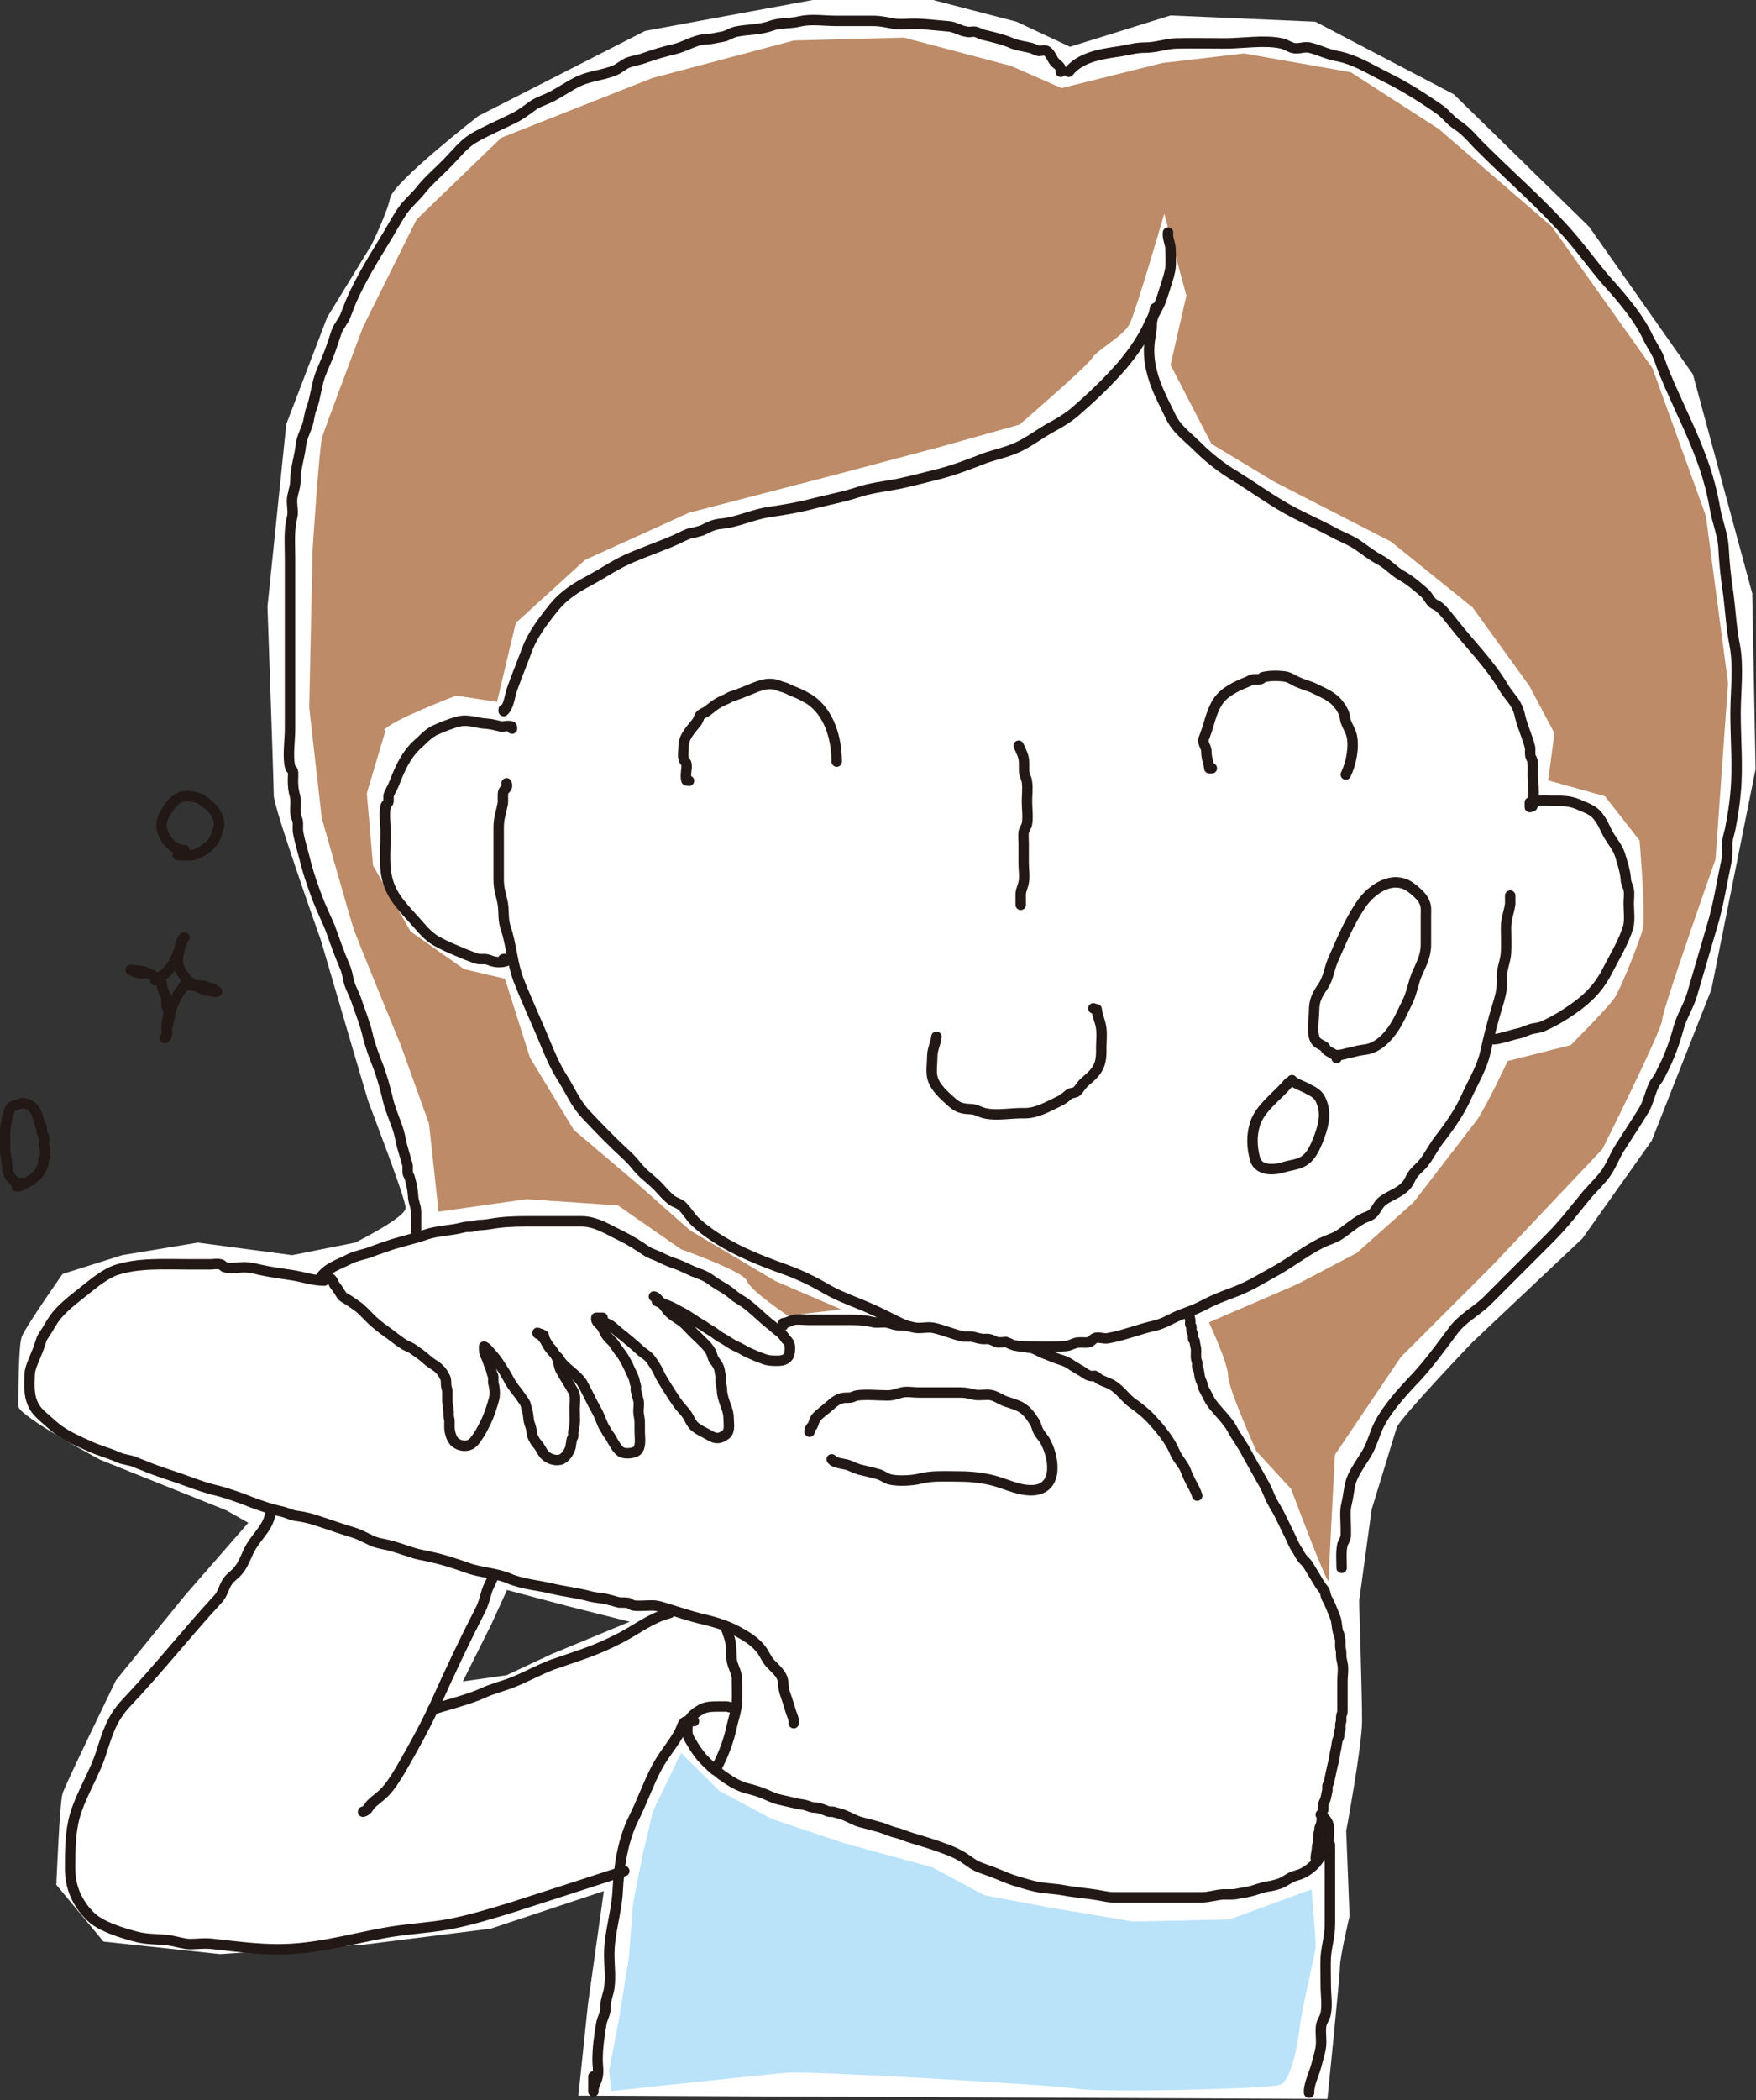 <?xml version="1.0" encoding="UTF-8"?><svg id="_レイヤー_2" xmlns="http://www.w3.org/2000/svg" viewBox="0 0 42.08 50.3"><rect x="0" y="0" width="42.08" height="50.3" fill="#333333" stroke="none"/><defs><style>.cls-1{fill:#bd8b67;}.cls-1,.cls-2,.cls-3{stroke-width:0px;}.cls-2{fill:#fff;}.cls-3{fill:#bae3f9;}.cls-4{fill:none;stroke:#221815;stroke-linecap:round;stroke-linejoin:round;stroke-width:.25px;}</style></defs><g id="_レイヤー_1-2"><path class="cls-2" d="m42,14.25l-1.43-5.28-2.49-3.54-3.24-3.17-3.32-1.74-3.47-.15-2.41.75-1.28-.6-2.04-.53h-2.79l-4.07.75-4,2.04s-2.03,1.58-2.11,1.96c-.08.38-.45,1.13-.45,1.13l-1.06,1.73-.98,2.56-.45,4.37s.15,4.22.15,4.52,1.13,3.47,1.13,3.47c0,0,1.06,3.62,1.13,3.84.08.23.9,2.34.9,2.57s-1.21.83-1.21.83l-1.51.3-2.26-.3-1.81.3-1.43.45s-.9,1.28-.98,1.51c-.08.23-.08,1.43-.08,1.66s1.96,1.28,1.96,1.28l3.02,1.21.53.3-1.51,1.73-1.66,2.04s-1.21,2.49-1.28,2.71c-.07.22-.15,2.19-.15,2.19l1.13,1.36,2.79.3,3.47-.23,3.02-.38,2.71-.9-.38,2.71-.23,2.19,17.95.08s.3-2.94.3-3.17.23-1.21.23-1.21l-.08-2.04s.38-2.04.38-2.64-.07-2.87-.07-2.87l.3-2.19s.53-1.73.6-1.96c.08-.23,1.81-2.04,1.81-2.04l2.64-2.49,1.66-2.34,1.43-3.62,1.06-5.28-.08-4.22Zm-28.73,25.34l-1.13.53-1.05.15.68-1.36.38-.83,1.43.38,1.51.38-1.81.75Z"/><path class="cls-3" d="m14.59,49.62l.24-1.25.24-1.49.1-1.3.24-1.2.24-1.01.67-1.39.92.91,1.25.67,1.73.58,2.12.58,1.25.67,1.54.29,2.02.34,2.31-.05,1.97-.72s.1,1.2.1,1.35-.34,1.54-.38,1.93c-.05.38-.19,1.3-.48,1.4-.29.1-4.19.19-4.81.1-.62-.1-6.35-.43-6.98-.39-.62.05-4.23.44-4.23.44l-.05-.44Z"/><path class="cls-1" d="m9.2,17.49c.15-.23,1.73-.83,1.73-.83l.98.15.45-1.89,1.66-1.51,2.49-1.13,3.47-.9,2.56-.68,1.89-.53s1.58-1.36,1.73-1.58c.15-.23.75-.53.91-.83.15-.3.83-2.64.83-2.64l.53,1.96-.38,1.66.98,1.89,1.51.91,2.79,1.43,1.96,1.58,1.36,1.88.6,1.13-.15,1.13,1.36.38.83,1.06s.15,1.81.08,2.11c-.08.3-.53,1.44-.68,1.66-.15.23-1.05,1.13-1.05,1.13l-1.51.38s-.53,1.13-.75,1.43c-.23.3-1.51,1.96-1.51,1.96l-1.36,1.21-1.43.75-2.11.91s.46.98.46,1.28.68,1.81.68,1.81l.83.9s.9,2.41.9,2.19.15-3.01.15-3.01l1.58-2.34,2.19-2.19,2.64-2.79s1.43-2.86,1.43-3.09,1.28-3.85,1.28-3.85l.3-4.22-.53-4-1.28-3.54-2.41-3.39-2.71-2.34-2.11-1.36-2.56-.45-1.96.23-2.41.6-1.21-.53-2.57-.68-2.64.07-3.39.9-3.62,1.43-2.03,1.96-1.28,2.57s-.91,2.41-.98,2.64c-.07.23-.23,2.71-.23,2.71l-.08,3.77.3,2.64s.68,2.41.76,2.64c.07.23,1.13,2.79,1.13,2.79l.68,1.89.23,2.11,2.11-.3,2.19.15,1.51,1.05s1.51.53,1.58.76c.08.23.98.83.98.83l1.28-.15-1.58-.68-2.04-1.21-1.28-1.13-1.51-1.28-1.05-1.73-.6-1.89-.98-.23-1.28-.9-.9-1.58-.15-1.73.45-1.51Z"/><path class="cls-4" d="m16.51,18.7s-.04-.01-.06-.01c-.04-.13.02-.27,0-.39-.01-.06-.06-.07-.07-.13-.02-.08,0-.19,0-.27,0-.27.17-.41.32-.61.04-.05.05-.13.09-.17.05-.04.12-.06.17-.1.09-.07.17-.14.28-.2.07-.04.14-.06.21-.1.08-.05.12-.05.2-.08.11-.04.23-.09.33-.13.27-.11.46-.19.73-.07.04.01.11.03.15.05.07.03.12.06.18.08.13.05.24.11.36.18.48.32.65.95.65,1.49"/><path class="cls-4" d="m24.41,17.86c.06.13.13.26.13.4,0,.06,0,.13,0,.2,0,.1.06.17.07.27.02.14,0,.32,0,.47,0,.17.03.37,0,.53-.01.07-.06.12-.08.2-.01.08,0,.18,0,.27v.47c0,.15.03.32,0,.47-.02.1-.06.16-.07.26,0,.09,0,.18,0,.27"/><path class="cls-4" d="m29.04,18.4s-.04,0-.06,0c-.02-.15-.07-.24-.07-.39,0-.09-.03-.12-.06-.2-.03-.11,0-.12.03-.21.1-.26.14-.54.3-.79.15-.24.46-.38.71-.48.07-.03.06-.04.15-.06.04,0,.09,0,.14,0,.04,0,.06-.02.08-.05.15-.04.36-.04.52-.02.13.02.21.09.33.14.13.06.27.09.39.15.2.1.42.18.57.37.04.05.07.09.1.15.06.1.05.16.08.27.04.11.11.22.14.33.07.29-.02.7-.14.94"/><path class="cls-4" d="m32.03,25.34c-.02-.1-.15-.12-.22-.18-.03-.02-.05-.05-.06-.08-.06-.05-.14-.07-.2-.13-.14-.15-.06-.54-.06-.74,0-.26.08-.39.22-.6.13-.2.14-.4.23-.61.2-.45.39-.92.67-1.33.26-.39.79-.74,1.22-.4.1.08.2.16.27.27.09.14.07.24.07.4v.68c0,.28-.11.47-.22.72-.09.22-.12.46-.23.67-.15.3-.27.62-.54.88-.13.13-.3.23-.48.25-.11.01-.22.04-.34.07-.12.02-.19.06-.33.06"/><path class="cls-4" d="m30.96,25.87c.05.07.25.14.33.18.14.08.27.12.35.27.12.25.11.47.03.74-.05.17-.16.46-.27.6-.18.24-.4.22-.66.3-.23.07-.6.08-.67-.22-.07-.28-.08-.53,0-.81.12-.4.55-.68.81-1"/><path class="cls-4" d="m17.39,38.97c.02.05.05.14.07.2.07.19.06.33.07.54.01.2.14.33.13.53,0,.18.01.36,0,.53-.01.2-.09.41-.13.6-.06.29-.19.65-.34.93"/><path class="cls-4" d="m25.61,1.72c.27-.34.74-.42,1.15-.48.24-.03.43-.1.68-.1.27,0,.48-.09.74-.1.39-.01.79,0,1.18,0,.41,0,.95-.09,1.35,0,.1.02.17.08.28.11.13.03.27-.04.39-.01.22.05.42.16.65.2.43.08.77.3,1.17.5.43.21.86.48,1.25.75.19.12.29.29.48.41.24.16.38.36.58.55.7.7,1.46,1.35,2.12,2.11.31.36.56.71.87,1.07.36.4.76.86.99,1.35.1.21.22.35.29.57.07.21.16.41.24.6.26.59.55,1.17.77,1.78.14.38.24.76.31,1.16.05.3.18.6.2.9.02.39.06.78.12,1.16.05.4.07.81.15,1.2.1.51.02,1.11.02,1.64,0,.62.06,1.28,0,1.9-.02.26-.07.56-.12.82-.02.13-.07.24-.08.38,0,.15.01.28-.02.44-.11.51-.19,1.05-.34,1.54-.16.55-.32,1.09-.48,1.64-.08.28-.24.51-.32.79-.1.37-.23.73-.41,1.07-.04.1-.1.19-.17.28-.11.21-.14.44-.26.64-.19.31-.39.61-.58.91-.12.19-.2.42-.33.6-.13.18-.3.34-.44.5-.29.35-.56.71-.89,1.04-.35.35-.71.71-1.06,1.06-.16.16-.32.32-.48.48-.25.23-.57.4-.78.68-.33.44-.63.86-1.01,1.25-.3.32-.68.75-.84,1.16-.06.16-.11.3-.18.45-.13.25-.37.53-.44.81-.04.16-.05.32-.09.48-.05.18-.02.39-.02.58,0,.06,0,.13,0,.19-.01.09-.06.15-.08.21-.04.18-.02.37-.02.56"/><path class="cls-4" d="m12.14,18.76c.04.14-.06.12-.08.21-.02.09,0,.18-.01.27-.04.21-.1.35-.1.58,0,.42,0,.84,0,1.25,0,.23.06.36.1.58.03.21,0,.37.07.58.14.42.15.83.31,1.25.14.36.3.71.45,1.06.19.42.34.87.58,1.25.2.31.32.62.57.89.33.35.66.69,1.01,1.01.11.1.19.21.28.31.16.18.33.28.49.46.08.09.19.21.28.28.08.06.18.08.25.14.11.1.2.26.31.37.6.56,1.45.9,2.21,1.17.33.12.67.29.96.46.33.19.73.32,1.08.48.39.17.72.38,1.13.51.39.12.74.2,1.14.29.06.01.12.07.21.08.09.01.2,0,.29,0h.58c.41,0,.84.03,1.25,0,.12,0,.18-.05.29-.08.1-.02.2,0,.29-.01.09-.02.1-.09.18-.11.09-.02.2.03.29.01.4-.07.78-.23,1.16-.31.15-.04.32-.13.46-.2.15-.07.32-.12.48-.19.12-.05.26-.13.39-.19.19-.09.4-.16.6-.24.33-.13.65-.33.96-.5.35-.2.7-.47,1.06-.65.14-.07.27-.1.41-.18.19-.12.36-.28.56-.39.08-.05.2-.07.27-.14.08-.08.12-.2.21-.28.18-.15.42-.2.58-.38.08-.08.11-.2.18-.29.08-.1.19-.18.27-.29.14-.19.24-.4.39-.58.23-.3.45-.62.6-.95.15-.34.38-.71.46-1.07.09-.41.2-.83.33-1.25.06-.21.08-.35.07-.58,0-.21.09-.37.1-.58.01-.19,0-.39,0-.58,0-.24.07-.37.1-.58,0-.07,0-.13,0-.2"/><path class="cls-4" d="m22.44,24.83c-.02.18-.1.29-.1.48,0,.15-.03.33,0,.48.05.24.28.44.46.6.13.12.23.16.41.17.18,0,.23.06.38.1.29.07.67-.01.97,0,.28,0,.54-.15.79-.27.13-.06.17-.1.29-.2.05-.01.1-.02.15-.04.08-.07.13-.18.22-.25.3-.25.39-.39.38-.79,0-.16.02-.33,0-.48-.02-.17-.09-.28-.11-.46-.03,0-.05-.01-.08-.02"/><path class="cls-4" d="m16.63,41.22c-.31-.05-.24.1-.38.33-.16.27-.37.51-.52.8-.2.38-.34.79-.53,1.17-.28.55-.37,1.19-.4,1.8-.03.5-.2.98-.2,1.49,0,.28.05.62-.02.9-.04.15-.07.22-.07.38,0,.15-.08.24-.1.38-.05.28-.09.58-.09.87,0,.12.03.27,0,.39-.02.13-.11.22-.1.36,0-.12,0-.24,0-.36"/><path class="cls-4" d="m31.87,44.18c0,.63,0,1.27,0,1.9,0,.29-.08.52-.1.79-.01.22,0,.45,0,.68,0,.21.04.47,0,.67-.02.11-.09.18-.11.29-.02.12,0,.26,0,.39,0,.21-.07.37-.12.58-.05.19-.18.44-.17.64,0-.02,0-.04,0-.06"/><path class="cls-4" d="m6.49,36.19c-.05.37-.27.53-.46.83-.12.19-.17.41-.31.58-.08.11-.2.17-.27.28-.1.15-.1.28-.23.42-.75.81-1.43,1.68-2.19,2.48-.35.37-.45.72-.6,1.18-.16.52-.49,1.01-.64,1.54-.11.4-.11.83-.11,1.25,0,.44.16.82.48,1.14.24.25.81.42,1.13.5.28.07.54.04.82.09.16.03.27.07.43.08.19,0,.39-.03.59,0,.64.07,1.27.16,1.92.11.72-.05,1.42-.24,2.12-.37.52-.1,1.04-.12,1.56-.21.53-.1,1.02-.25,1.54-.41.47-.15,2.23-.72,2.69-.87"/><path class="cls-4" d="m11.83,37.73c-.05.14-.13.26-.17.4-.05.17-.08.3-.16.45-.36.7-.7,1.42-1.02,2.13-.25.56-.55,1.1-.86,1.64-.12.2-.26.44-.43.6-.1.1-.2.16-.3.26-.07.08-.08.15-.19.18"/><path class="cls-4" d="m16.05,38.63c-.45.12-.74.36-1.15.58-.63.33-1.01.43-1.67.66-.29.11-.58.27-.87.39-.25.11-.53.17-.77.28-.29.14-.93.31-1.22.4"/><path class="cls-4" d="m7.77,30.67c-.27,0-.51-.09-.77-.13-.25-.04-.51-.07-.77-.13-.13-.03-.25-.06-.38-.06-.14,0-.32.04-.45,0-.06-.01-.06-.06-.12-.07-.07-.02-.18,0-.24,0-.18,0-.35,0-.53,0-.59,0-1.19-.04-1.74.14-.2.07-.46.26-.62.39-.27.22-.56.42-.79.69-.08.1-.14.2-.21.32-.05.09-.13.18-.16.27-.04.13-.07.22-.13.36-.06.15-.14.31-.15.46-.01.28-.03.56.13.81.07.11.18.2.27.28.1.09.2.18.31.26.22.15.46.26.71.37.23.11.48.17.7.27.13.06.26.06.39.11.11.05.21.08.32.13.25.1.51.18.77.27.25.09.51.19.77.26.31.07.65.19.95.31.24.09.48.17.72.22.13.03.25.1.39.11.16.02.35.07.52.13.28.09.55.19.83.27.14.05.26.11.4.18.16.08.34.09.51.14.17.05.34.11.5.16.15.05.28.06.43.1.29.06.59.16.87.26.33.12.69.12,1.01.26.31.13.7.16,1.03.24.29.07.6.1.89.18.15.04.3.04.45.08.09.02.17.05.26.07.07,0,.15,0,.22.01.03.02.07.04.11.06.14.02.31,0,.45,0,.14,0,.2.03.31.06.3.09.61.2.92.27.29.07.56.15.82.29.2.11.41.23.56.42.09.11.13.24.23.35.13.14.3.26.31.47,0,.17.06.29.11.45.03.09.05.17.08.26.02.05.08.19.06.25"/><path class="cls-4" d="m7.68,30.6c.16-.24.45-.32.7-.45.16-.08.33-.1.49-.16.18-.07.36-.13.54-.19.26-.08.53-.14.79-.23.28-.1.58-.09.88-.17.07-.02.12-.02.19-.02.07,0,.13-.03.2-.04.15,0,.29-.03.43-.05.29-.04.58-.04.88-.04h1.15c.36,0,.66.21.98.36.2.1.39.22.58.35.11.07.23.1.35.16.11.06.24.11.36.15.14.05.27.12.41.18.15.06.29.1.41.19.11.08.22.15.33.21.08.05.15.1.22.16.1.09.22.14.32.22.2.15.37.33.56.48.04.03.08.06.12.1.05.05.11.08.16.13.04.04.07.09.1.13.03.03.08.08.09.13.02.07.01.21-.02.27-.06.1-.16.12-.27.12-.11,0-.21,0-.32-.04-.14-.05-.26-.1-.39-.16-.1-.05-.19-.11-.29-.15-.11-.05-.21-.13-.32-.19-.11-.05-.19-.14-.29-.19-.08-.04-.14-.1-.22-.14-.16-.09-.32-.22-.49-.3-.11-.06-.21-.12-.32-.16-.06-.02-.11-.04-.16-.06-.02-.01-.09-.04-.09-.04"/><path class="cls-4" d="m15.67,31.05c.06.01.11.09.16.14.07.06.11.12.16.19.11.14.3.21.43.34.11.11.21.22.32.32.1.1.22.2.29.33.03.05.04.11.06.16.03.06.07.1.1.15.03.05.05.1.06.17,0,.04.02.08.02.12,0,.04,0,.09,0,.13.01.07.03.12.03.19,0,.07.02.15.04.22.04.14.12.29.12.45,0,.12.04.31-.06.39-.14.11-.24.12-.39.03-.12-.07-.27-.13-.38-.23-.06-.06-.11-.17-.15-.24-.06-.1-.14-.17-.21-.26-.1-.13-.19-.28-.28-.42-.07-.12-.15-.23-.2-.35-.05-.11-.11-.2-.18-.3-.07-.11-.18-.16-.27-.24-.16-.15-.33-.29-.51-.43-.09-.07-.15-.15-.26-.2-.09-.05-.21-.08-.28-.15.05,0,.1,0,.15,0"/><path class="cls-4" d="m14.29,31.6c0,.07.1.12.14.19.03.05.06.11.09.17.04.06.07.09.12.14.06.05.09.11.14.18.05.08.12.15.17.24.08.13.13.25.19.38.03.07.06.12.07.19,0,.04.03.08.03.12,0,.03-.01.07,0,.1.02.07.04.15.06.23.02.08,0,.17,0,.26,0,.09.03.17.03.26,0,.08,0,.15,0,.23,0,.13.04.35-.06.45-.08.07-.3.09-.39.03-.09-.06-.15-.18-.2-.26-.03-.06-.06-.11-.1-.16-.03-.04-.04-.06-.06-.1-.02-.03-.04-.06-.06-.1-.06-.13-.1-.26-.17-.38-.12-.21-.22-.44-.34-.65-.15-.23-.41-.34-.55-.57-.03-.06-.08-.07-.11-.13-.04-.06-.07-.11-.12-.16-.05-.06-.08-.13-.13-.19-.03-.04-.12-.15-.16-.15,0,.04.06.03.09.03"/><path class="cls-4" d="m13.01,31.98s.02,0,.02,0c.02.13.11.28.2.38.07.07.1.12.14.21.02.07.02.14.05.21.07.14.15.26.23.39.04.08.1.15.12.24.02.1,0,.22,0,.33,0,.18.02.37-.03.54-.01.03,0,.06,0,.1,0,.03-.03.06-.04.1-.01.07-.02.12-.03.19-.04.12-.13.26-.25.29-.14.03-.29-.03-.38-.13-.04-.05-.07-.11-.1-.16-.03-.05-.08-.1-.12-.16-.03-.06-.06-.1-.07-.16-.01-.07-.02-.15-.05-.23-.05-.12-.03-.24-.07-.35-.02-.05-.02-.1-.04-.15-.02-.05-.08-.12-.11-.17-.07-.1-.14-.18-.21-.28-.08-.12-.14-.26-.23-.39-.07-.11-.14-.22-.22-.31-.04-.04-.16-.2-.22-.22,0,.07,0,.12.02.18.04.08.07.17.1.25.03.07.05.13.07.2,0,.04.03.06.03.1,0,.04,0,.08,0,.13.03.11.05.27.02.39-.04.15-.09.3-.15.45-.05.12-.12.25-.18.36-.07.1-.13.22-.23.28-.1.06-.26.04-.35-.03-.11-.07-.15-.24-.16-.36,0-.07,0-.13,0-.19-.02-.07-.02-.12-.02-.2,0-.09-.03-.16-.03-.25,0-.07,0-.15,0-.22,0-.08-.03-.11-.03-.19,0-.07,0-.13-.04-.19-.06-.13-.16-.22-.28-.29-.11-.07-.18-.15-.29-.23-.06-.04-.11-.08-.17-.12-.06-.05-.14-.07-.21-.11-.13-.08-.24-.17-.36-.26-.14-.1-.28-.2-.41-.32-.08-.08-.16-.16-.24-.24-.09-.09-.19-.15-.29-.22-.05-.04-.11-.06-.16-.1-.05-.03-.08-.09-.11-.14-.03-.05-.06-.09-.1-.14-.04-.05-.05-.13-.11-.17.02.01.03.03.04.05"/><path class="cls-2" d="m18.76,31.75s0-.04.01-.06c.11-.01.16-.06.25-.08.1-.02.24,0,.34,0h.8c.26,0,.49-.01.74.05.11.03.22,0,.33.01.13.02.19.07.33.07.13,0,.21.02.33.05.16.04.32-.02.47.01.25.05.48.16.73.21.05,0,.1,0,.15,0,.11,0,.16.04.26.05.07.02.13,0,.19.01.08.01.14.06.22.08.06,0,.12,0,.19-.01.07.02.13.06.2.08.14.03.27.04.4.06.11.02.22.1.33.14.14.05.26.11.4.15.1.03.18.07.26.13.08.05.13.08.2.12.06.03.14.1.2.12.04.02.09.02.14.01.06.02.07.06.13.09.14.07.26.09.39.2.15.12.26.28.41.38.16.11.34.26.47.41.15.16.35.41.45.6.05.09.08.18.13.26.06.1.16.21.2.32.04.11.08.19.13.29.05.09.12.22.15.32"/><path class="cls-4" d="m18.76,31.75s0-.04.01-.06c.11-.01.16-.06.25-.08.1-.02.24,0,.34,0h.8c.26,0,.49-.01.74.05.11.03.22,0,.33.01.13.02.19.07.33.07.13,0,.21.02.33.05.16.04.32-.02.47.01.25.05.48.16.73.21.05,0,.1,0,.15,0,.11,0,.16.04.26.05.07.02.13,0,.19.01.08.01.14.06.22.08.06,0,.12,0,.19-.01.07.02.13.06.2.08.14.03.27.04.4.06.11.02.22.1.33.14.14.05.26.11.4.15.1.03.18.07.26.13.08.05.13.08.2.12.06.03.14.1.2.12.04.02.09.02.14.01.06.02.07.06.13.09.14.07.26.09.39.2.15.12.26.28.41.38.16.11.34.26.47.41.15.16.35.41.45.6.05.09.08.18.13.26.06.1.16.21.2.32.04.11.08.19.13.29.05.09.12.22.15.32"/><path class="cls-4" d="m19.4,34.29c0-.06.02-.1.07-.14.02-.04.05-.15.08-.19.08-.1.22-.19.32-.28.1-.09.2-.18.34-.2.06-.01.12,0,.18-.01.05-.01.09-.04.15-.05.23-.03.5,0,.73,0,.14,0,.21-.04.34-.07.12-.03.27,0,.4,0,.33,0,.66,0,.99,0,.14,0,.22.02.34.05.13.03.27-.01.4.01.12.02.24.11.35.15.14.05.35.1.46.2.08.06.16.17.21.25.07.08.08.19.13.28.05.09.12.15.17.25.23.44.29,1.18-.39,1.15-.32-.01-.62-.18-.94-.25-.28-.06-.51-.08-.8-.08s-.59-.02-.87.05c-.18.05-.55.07-.74.02-.08-.02-.17-.09-.26-.12-.14-.04-.27-.07-.4-.1-.11-.02-.23-.08-.33-.12-.11-.04-.33-.04-.4-.14"/><path class="cls-4" d="m17.59,40.9c-.06.01-.13-.03-.19-.03-.07,0-.13,0-.19,0-.14,0-.26,0-.39.06-.2.11-.35.23-.35.48,0,.07,0,.11.02.17.02.05.05.1.08.15.07.12.15.24.24.35.07.08.15.15.22.22.04.04.09.09.15.12.05.03.09.08.14.11.2.14.39.26.62.31.11.03.22.06.32.1.14.05.27.13.42.16.13.03.26.06.39.09.07.02.14.02.22.04.08.02.15.06.23.06.06,0,.13.02.19.04.06.02.11.05.16.06.03,0,.06,0,.09,0,.02,0,.05.02.07.02.08.02.15.04.22.07.13.05.25.13.38.16.16.04.3.08.45.12.14.04.27.11.42.14.12.03.24.09.35.12.27.08.54.16.8.26.11.04.21.08.32.14.17.08.28.2.45.28.14.06.28.1.43.16.15.06.28.12.43.17.17.05.35.11.53.15.22.05.45.05.67.09.26.05.53.07.79.11.12.02.25.05.37.06.12,0,.24,0,.36,0h1.52c.09,0,.19,0,.28,0,.17,0,.34-.06.51-.07.07,0,.15,0,.22,0,.09,0,.17-.03.26-.04.13-.02.24-.05.36-.09.08-.02.15-.05.23-.06.09-.01.2-.04.29-.07.08-.03.15-.08.22-.12.08-.05.17-.07.26-.1.14-.05.3-.17.39-.28.1-.13.21-.29.27-.44.04-.11.03-.29.03-.42,0-.12-.11-.22-.19-.29"/><path class="cls-4" d="m28.5,31.5s.01.06.02.1c.01.03,0,.06,0,.1,0,.03.02.05.03.07,0,.03,0,.06,0,.09,0,.03.03.06.04.1,0,.03,0,.07,0,.1,0,.03.03.03.04.06,0,.04.01.08.02.13.02.06.01.13.01.19,0,.08,0,.12.03.19,0,.04,0,.06,0,.1,0,.03.02.05.03.07.02.07.02.14.04.21.02.06.05.11.06.17.01.06.03.08.06.14.05.09.1.21.16.29.15.2.36.39.48.6.05.1.11.19.17.28.04.07.08.13.12.19.03.05.05.1.08.15.14.25.28.5.42.75.06.11.1.23.16.35.06.12.15.25.21.38.06.13.13.26.19.39.07.13.12.28.2.4.05.07.08.15.13.21.04.06.1.1.14.16.1.16.19.32.29.48.05.08.11.12.13.21.01.06.03.12.07.18.06.12.11.26.16.38.05.12.04.23.07.35,0,.02.02.05.03.07,0,.03.01.06.02.1.02.07,0,.15.01.22.02.07.02.12.02.19,0,.08.02.12.03.19.03.12,0,.29,0,.42v.63s0,.07,0,.1c0,.05-.03.08-.03.13,0,.03,0,.06,0,.1-.01.04-.02.05-.02.1,0,.03,0,.07,0,.1,0,.03-.03.03-.03.06,0,.03,0,.07,0,.1,0,.03-.03.06-.04.1-.02.08-.02.15-.04.22-.03.12-.03.24-.07.35-.03.14-.06.27-.09.42,0,.03-.03.06-.04.1,0,.03,0,.07,0,.1-.01.06-.03.13-.04.19-.01.06-.05.1-.06.16,0,.03,0,.06,0,.1,0,.05-.03.08-.03.13,0,.09,0,.17-.03.26-.01.04-.03.05-.03.09,0,.06-.02.1-.03.16,0,.04,0,.09,0,.13,0,.06-.03.1-.03.16,0,.1-.03.16-.03.26"/><path class="cls-4" d="m12.27,17.45s0-.04-.01-.05c-.08-.03-.16,0-.25,0-.14-.03-.22-.06-.37-.07-.22-.01-.42-.11-.65-.05-.2.05-.42.14-.59.22-.17.09-.28.23-.42.35-.28.27-.41.6-.55.95-.03.08-.1.18-.12.26,0,.04,0,.09,0,.13-.01.06-.06.07-.07.12-.04.19,0,.45,0,.65,0,.4-.06.84.08,1.22.12.35.39.61.63.88.16.18.3.36.51.48.16.09.34.17.51.24.08.03.2.09.27.11.08.03.17.07.24.08.04,0,.09,0,.13,0,.08,0,.12.03.19.05.1.03.22.03.32,0,0-.04-.01-.06-.06-.05"/><path class="cls-4" d="m36.72,19.31c.04-.19.32-.13.46-.13.24,0,.41-.01.63.08.19.09.36.12.5.31.11.14.16.3.25.45.09.15.2.27.26.45.06.2.12.37.14.58,0,.1.05.16.07.26.02.09,0,.22,0,.32,0,.18.03.39-.01.56-.1.35-.32.71-.49,1.04-.18.36-.4.61-.72.85-.27.2-.54.37-.84.5-.09.04-.17.04-.26.06-.11.03-.22.09-.32.11-.19.04-.39.12-.58.14"/><path class="cls-4" d="m27.99,5.57c-.02.13.06.27.06.4,0,.16.02.34-.01.5-.04.2-.12.41-.18.61-.07.25-.21.43-.31.66-.18.41-.48.82-.79,1.16-.32.35-.66.67-1.02.98-.17.14-.37.26-.56.36-.27.15-.51.34-.79.47-.26.12-.52.17-.78.26-.39.15-.74.29-1.14.39-.31.08-.63.16-.95.23-.33.06-.68.1-1,.21-.34.11-.68.17-1.03.26-.34.09-.69.15-1.04.2-.29.04-.59.16-.87.23-.12.03-.24.05-.36.06-.17.03-.24.08-.39.15-.1.03-.19.06-.29.07-.15.05-.3.14-.45.2-.31.13-.62.24-.93.37-.37.15-.68.37-1.03.56-.34.18-.61.35-.85.64-.18.22-.37.47-.51.72-.12.21-.18.42-.27.64-.08.2-.15.39-.22.58-.06.15-.08.44-.21.55,0-.01,0-.03,0-.04"/><path class="cls-4" d="m27.73,7.37s-.04,0-.05.01c-.02.14-.07.23-.08.37,0,.19-.05.35-.06.53-.02.32.04.59.14.88.1.28.23.52.36.79.15.33.41.5.66.75.26.26.59.52.9.7.37.23.72.48,1.09.7.41.25.84.42,1.26.65.2.11.43.19.61.32.17.12.32.24.51.34.19.1.32.26.51.37.19.1.4.28.57.43.07.07.1.15.16.21.05.06.12.07.18.12.13.11.24.27.34.39.4.51.87.97,1.2,1.53.08.14.19.25.28.39.07.13.09.18.12.32.06.25.17.47.23.71.02.07,0,.12.01.19,0,.06.04.1.05.14.02.12.01.25.01.37,0,.17.08.64-.07.75,0-.04,0-.07,0-.11"/><path class="cls-4" d="m25.42,1.72c.03-.12-.08-.16-.15-.24-.06-.07-.1-.21-.19-.26-.06-.03-.12,0-.18,0-.07-.01-.12-.05-.19-.07-.15-.04-.3-.05-.45-.11-.23-.1-.46-.15-.71-.21-.07-.02-.12-.06-.19-.07-.06-.01-.13.02-.19,0-.16-.02-.29-.12-.45-.13-.28-.02-.54-.06-.83-.06-.15,0-.31.02-.45,0-.18-.03-.33-.07-.52-.07h-.89c-.26,0-.59-.05-.85.01-.24.06-.49.03-.71.11-.27.1-.56.08-.84.14-.12.03-.2.1-.32.12-.13.02-.26.06-.39.06-.27.01-.5.18-.77.24-.25.06-.46.12-.71.21-.13.05-.26.06-.39.11-.12.05-.22.15-.33.19-.27.11-.58.13-.84.25-.26.12-.49.3-.76.42-.14.06-.26.1-.38.19-.15.11-.28.21-.45.29-.32.16-.66.3-.96.48-.23.14-.41.38-.59.56-.21.22-.44.41-.63.64-.15.2-.37.37-.5.58-.15.23-.28.48-.42.7-.28.46-.56.92-.77,1.4-.04.1-.09.22-.13.33-.05.15-.18.28-.23.43-.05.16-.1.31-.16.47-.07.19-.16.37-.23.56-.09.26-.11.53-.2.78-.06.14-.06.29-.11.43-.06.16-.13.3-.15.46-.03.29-.13.55-.13.83,0,.16-.04.24-.07.39-.04.16.03.35-.01.51-.08.31-.05.64-.05.97v4.1c0,.28-.06.64,0,.9.01.06.06.07.07.12.01.05,0,.14,0,.2,0,.15.01.25.05.39.03.13,0,.26.01.39,0,.08.03.12.05.19.02.09,0,.17.01.26.04.25.13.51.19.77.07.27.17.55.27.82.09.24.21.48.31.72.11.3.21.6.34.9.06.13.08.25.11.39.04.15.13.3.18.45.09.27.21.56.27.83.06.26.16.51.26.77.09.25.15.46.21.71.05.24.16.5.24.72.05.14.08.3.11.44.04.15.09.3.13.45.02.07,0,.12.01.19,0,.07.04.09.05.14.04.15.07.28.08.43,0,.14.07.24.07.39v.45"/><path class="cls-4" d="m3.74,23.48s-.02,0-.02,0c.05-.06.13-.07.18-.12.09-.07.19-.18.24-.27.07-.12.12-.25.17-.38.03-.07.05-.21.11-.26-.1.07-.11.28-.14.39-.04.18-.02.32.09.48.1.15.2.24.36.31.09.04.15.09.24.09.07,0,.18.05.23.03-.05-.05-.16-.09-.23-.11-.1-.04-.18-.04-.28-.04-.06,0-.23-.03-.28,0-.01.01-.04.08-.06.1-.03.03-.05.05-.07.09-.08.13-.18.33-.2.48-.01.11-.05.22-.07.32-.02.08.02.22-.06.27.07-.09.04-.18.04-.28,0-.13.07-.26.04-.39-.01-.05-.04-.08-.04-.12,0-.06,0-.11,0-.16-.02-.08-.08-.17-.1-.25-.02-.08,0-.12-.06-.18-.05-.06-.12-.09-.19-.13-.16-.09-.32-.11-.51-.12.06.04.24.1.31.08"/><path class="cls-4" d="m4.42,20.36c-.19,0-.34-.12-.44-.27-.15-.23-.14-.43,0-.65.09-.14.22-.33.4-.36.17-.04.39.02.52.12.12.09.26.21.31.36.04.11.06.18.02.28-.03.08-.04.17-.08.24-.08.16-.26.29-.41.36-.15.07-.32.04-.48.04"/><path class="cls-4" d="m.54,28.33c-.11,0-.17.01-.24-.08-.08-.1-.13-.2-.13-.33,0-.14-.04-.24-.05-.36,0-.12,0-.25,0-.37,0-.21.04-.39.1-.58.04-.12.1-.13.21-.16.06-.01.06-.04.14-.03.01,0,.12.03.14.05.17.09.21.32.25.48.02.01.04.03.04.05,0,.03,0,.06,0,.09,0,.06.04.08.05.14.02.06,0,.12,0,.18.02.07.03.11.03.18,0,.05,0,.08,0,.13-.02.01-.03.03-.04.05,0,.03,0,.07,0,.1-.02.08-.09.21-.15.27-.07.07-.14.13-.23.17-.06.03-.19.12-.26.1"/></g></svg>